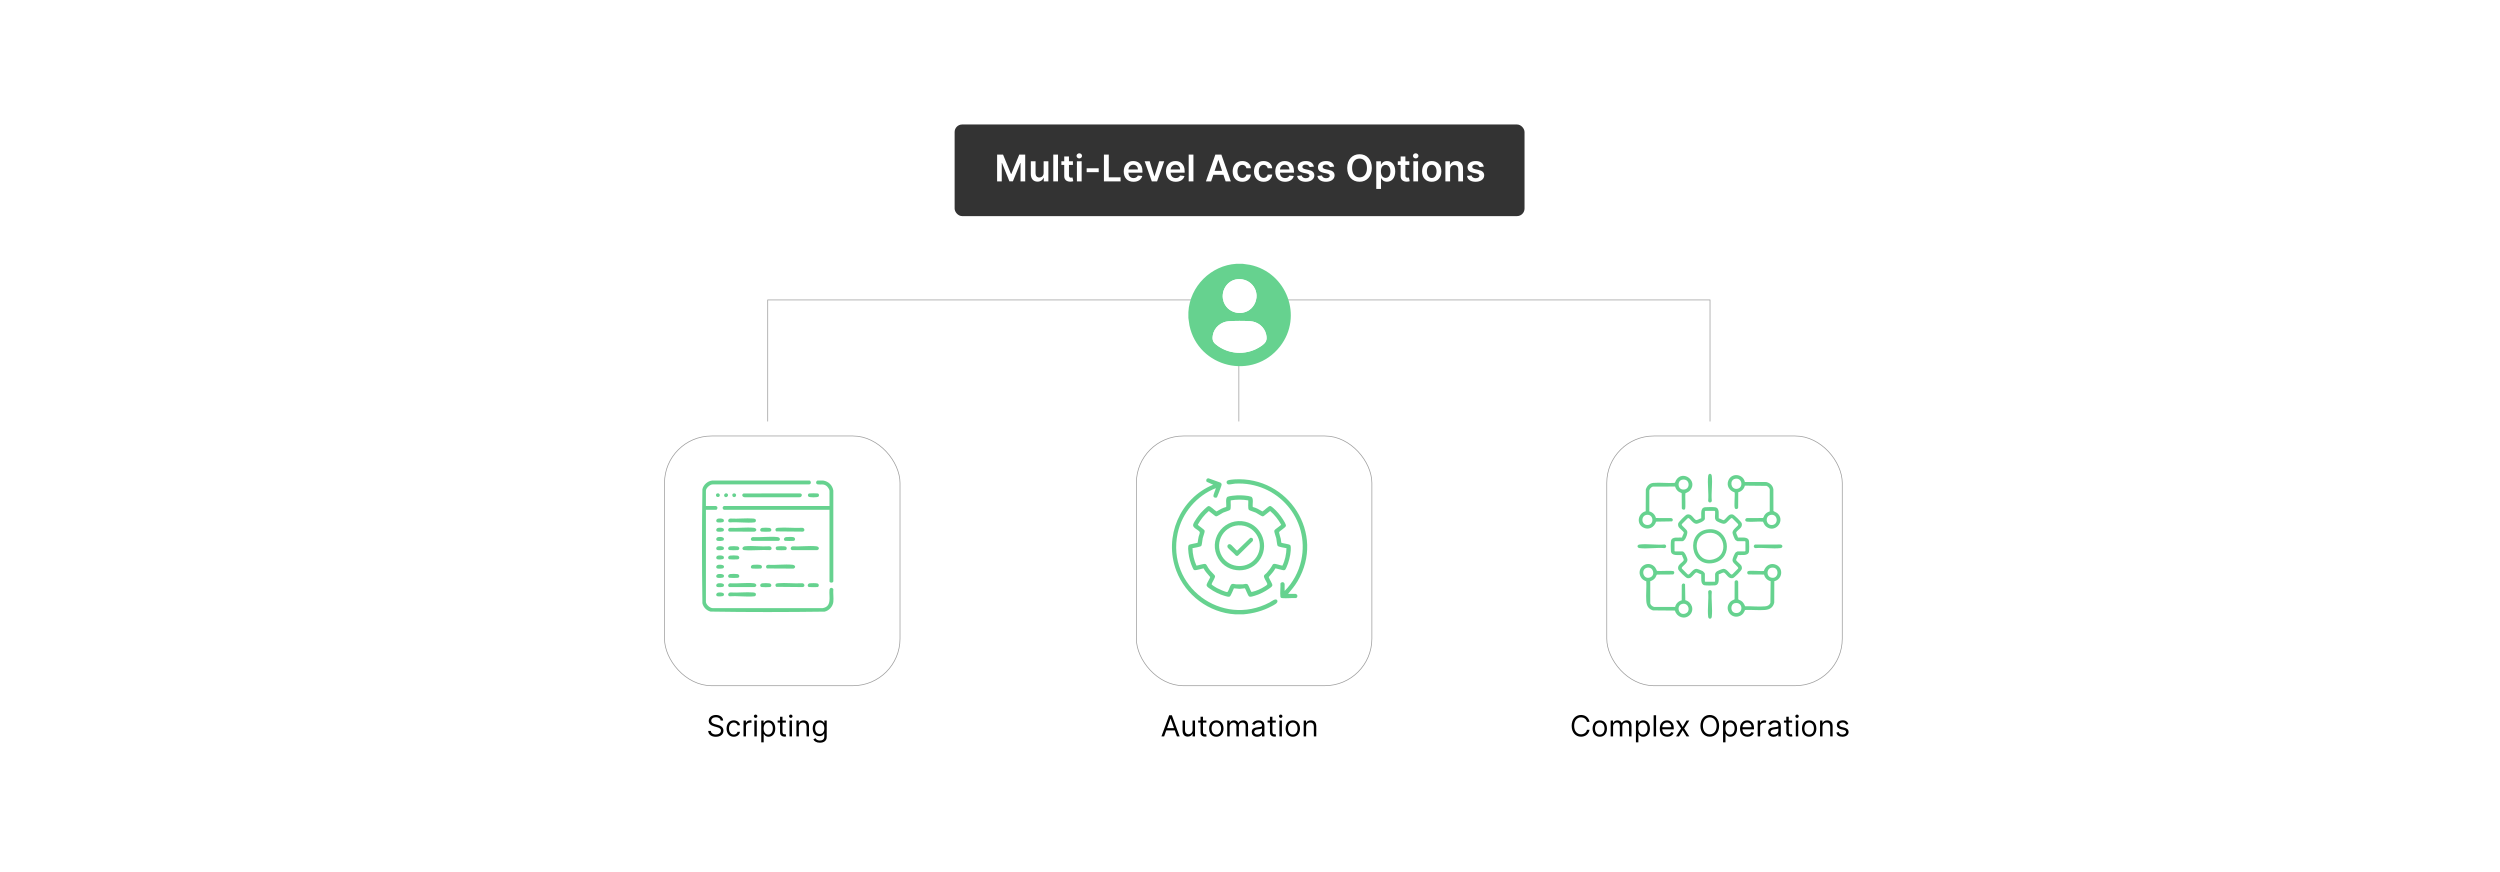 <?xml version="1.0" encoding="UTF-8"?>
<svg id="Layer_1" data-name="Layer 1" xmlns="http://www.w3.org/2000/svg" xmlns:xlink="http://www.w3.org/1999/xlink" viewBox="0 0 860 300">
  <defs>
    <filter id="drop-shadow-1" x="360.68" y="119.758" width="141.6" height="146.4" filterUnits="userSpaceOnUse">
      <feOffset dx="5" dy="5"/>
      <feGaussianBlur result="blur" stdDeviation="10"/>
      <feFlood flood-color="#000" flood-opacity=".05"/>
      <feComposite in2="blur" operator="in"/>
      <feComposite in="SourceGraphic"/>
    </filter>
    <filter id="drop-shadow-2" x="522.44" y="119.758" width="141.6" height="146.4" filterUnits="userSpaceOnUse">
      <feOffset dx="5" dy="5"/>
      <feGaussianBlur result="blur-2" stdDeviation="10"/>
      <feFlood flood-color="#000" flood-opacity=".05"/>
      <feComposite in2="blur-2" operator="in"/>
      <feComposite in="SourceGraphic"/>
    </filter>
    <filter id="drop-shadow-3" x="198.44" y="119.758" width="141.6" height="146.4" filterUnits="userSpaceOnUse">
      <feOffset dx="5" dy="5"/>
      <feGaussianBlur result="blur-3" stdDeviation="10"/>
      <feFlood flood-color="#000" flood-opacity=".05"/>
      <feComposite in2="blur-3" operator="in"/>
      <feComposite in="SourceGraphic"/>
    </filter>
  </defs>
  <rect y="0" width="860" height="300" fill="#fff"/>
  <g>
    <rect x="385.908" y="144.983" width="81.017" height="85.896" rx="16.177" ry="16.177" fill="#fff" filter="url(#drop-shadow-1)" stroke="#9b9b9b" stroke-miterlimit="10" stroke-width=".25"/>
    <rect x="547.727" y="144.983" width="81.017" height="85.896" rx="16.177" ry="16.177" fill="#fff" filter="url(#drop-shadow-2)" stroke="#9b9b9b" stroke-miterlimit="10" stroke-width=".25"/>
    <rect x="223.59" y="144.983" width="81.017" height="85.896" rx="16.177" ry="16.177" fill="#fff" filter="url(#drop-shadow-3)" stroke="#9b9b9b" stroke-miterlimit="10" stroke-width=".25"/>
    <g>
      <path d="M278.551,165.315c.566.37.531,1.235-.217,1.328l-33.163-.003c-.93-.027-2.338,1.256-2.338,2.162v5.253h3.483c.04,0,.367.243.403.303.225.373-.045,1.022-.403,1.022h-3.483v31.651c0,.907,1.408,2.189,2.338,2.162h37.832c3.258-.558,2.122-3.901,2.334-6.228.079-.87.874-1.005,1.327-.305-.115,1.401.154,3.043,0,4.414-.175,1.551-1.47,2.99-2.979,3.33-13.062.177-26.208.21-39.267-.017-1.379-.374-2.45-1.463-2.795-2.853-.188-13.054-.188-26.185,0-39.239.34-1.511,1.777-2.807,3.327-2.982h33.601Z" fill="#66d28f"/>
      <path d="M283.225,165.315c1.82.303,3.137,1.62,3.439,3.443v31.253c-.202.637-1.323.476-1.323-.044v-24.588h-36.291c-.18,0-.479-.479-.478-.662.001-.189.318-.662.478-.662h36.291v-5.253c0-.456-.646-1.352-1.014-1.633-1.086-.829-1.869-.357-2.994-.535-.747-.118-.782-.996-.137-1.319h2.028Z" fill="#66d28f"/>
      <path d="M255.773,169.748l19.473-.021c1.005.117.615,1.449-.351,1.33h-18.616c-.858.053-1.358-.892-.507-1.309Z" fill="#66d28f"/>
      <path d="M255.647,189.126c-.585-.473-.044-1.141.636-1.21,2.607-.263,5.638.198,8.291 0.0.921-.052,1.228,1.215.266,1.326-2.826-.184-5.946.239-8.736.002-.164-.014-.32-.008-.456-.118Z" fill="#66d28f"/>
      <path d="M258.95,184.759c2.697.159,5.793-.286,8.444-.02,1.16.117,1.108,1.231.358,1.327h-8.916c-.73-.094-.725-1.157.114-1.308Z" fill="#66d28f"/>
      <path d="M264.243,194.296c2.666.153,5.733-.286,8.354-.022.97.098,1.336.944.358,1.327l-9.13-.051c-.543-.437-.307-1.23.418-1.255Z" fill="#66d28f"/>
      <path d="M266.932,181.759c.124-.115.541-.188.724-.203,2.622-.22,5.549.171,8.204.005.93-.087,1.224,1.214.268,1.325l-9.091-.084c-.335-.228-.39-.776-.104-1.042Z" fill="#66d28f"/>
      <path d="M266.932,200.829c.124-.115.541-.188.724-.203,2.622-.22,5.549.171,8.204.005.93-.087,1.224,1.214.268,1.325l-9.091-.084c-.335-.228-.39-.776-.104-1.042Z" fill="#66d28f"/>
      <path d="M272.708,187.938c2.582.152,5.553-.277,8.091-.02.963.097,1.255.958.359,1.328l-8.642-.01c-.786-.123-.599-1.279.192-1.298Z" fill="#66d28f"/>
      <path d="M251.189,181.581c2.582.152,5.553-.277,8.091-.02,1.026.104,1.251,1.075.268,1.325l-8.551-.008c-.786-.123-.599-1.279.192-1.298Z" fill="#66d28f"/>
      <path d="M251.189,200.651c2.582.152,5.553-.277,8.091-.02,1.026.104,1.251,1.075.268,1.325l-8.551-.008c-.786-.123-.599-1.279.192-1.298Z" fill="#66d28f"/>
      <path d="M259.829,204.011c.408.347.229,1.057-.37,1.121-2.615.282-5.715-.213-8.382.002-.96-.112-.658-1.376.266-1.326,2.513.161,5.284-.213,7.765-.003.201.017.572.08.721.207Z" fill="#66d28f"/>
      <path d="M259.829,178.584c.408.347.229,1.057-.37,1.121-2.615.282-5.715-.213-8.382.002-.96-.112-.658-1.376.266-1.326,2.513.161,5.284-.213,7.765-.003.201.017.572.08.721.207Z" fill="#66d28f"/>
      <path d="M278.35,169.748c.322-.074,2.639-.074,2.961,0,.494.113.567.851.185,1.118-.414.29-3.003.3-3.382-.036-.323-.287-.235-.974.236-1.082Z" fill="#66d28f"/>
      <path d="M262.213,181.581c.478-.08,2.03-.079,2.497.018.833.174.812,1.171.122,1.279-.406.064-2.52.071-2.886-.013-.639-.147-.597-1.14.267-1.284Z" fill="#66d28f"/>
      <path d="M270.417,184.761c.469-.072,2.059-.089,2.496.015.775.184.756,1.165.124,1.284-.282.053-2.752.049-2.978-.016-.584-.17-.535-1.144.357-1.282Z" fill="#66d28f"/>
      <path d="M251.189,187.938c.478-.08,2.03-.079,2.497.018.833.174.812,1.171.122,1.279-.406.064-2.52.071-2.886-.013-.639-.147-.597-1.14.267-1.284Z" fill="#66d28f"/>
      <path d="M262.213,200.651c.478-.08,2.03-.079,2.497.018.833.174.812,1.171.122,1.279-.406.064-2.52.071-2.886-.013-.639-.147-.597-1.14.267-1.284Z" fill="#66d28f"/>
      <path d="M251.189,191.116c.478-.08,2.03-.079,2.497.018.833.174.812,1.171.122,1.279-.406.064-2.52.071-2.886-.013-.639-.147-.597-1.14.267-1.284Z" fill="#66d28f"/>
      <path d="M251.189,197.472c.478-.08,2.03-.079,2.497.018.833.174.812,1.171.122,1.279-.406.064-2.52.071-2.886-.013-.639-.147-.597-1.14.267-1.284Z" fill="#66d28f"/>
      <path d="M267.021,188.116c.319-.298,2.92-.28,3.322-.06.442.242.379,1.088-.128,1.183-.348.065-2.559.065-2.906,0-.472-.089-.626-.808-.288-1.123Z" fill="#66d28f"/>
      <path d="M278.528,200.65c.447-.081,2.32-.074,2.71.07.61.225.527,1.132 0,1.231-.281.053-2.755.049-2.978-.016-.615-.18-.512-1.145.267-1.285Z" fill="#66d28f"/>
      <path d="M259.04,194.296c.497-.077,2.098-.085,2.55.05.725.216.639,1.143.071,1.249-.286.053-2.749.05-2.978-.016-.584-.17-.535-1.144.357-1.282Z" fill="#66d28f"/>
      <path d="M247.044,191.115c.676-.121,2.417-.1,1.898,1.018-.178.383-1.909.382-2.226.24-.552-.248-.368-1.133.328-1.258Z" fill="#66d28f"/>
      <path d="M247.044,187.937c.676-.121,2.417-.1,1.898,1.018-.178.383-1.909.382-2.226.24-.552-.248-.368-1.133.328-1.258Z" fill="#66d28f"/>
      <path d="M247.044,184.759c.676-.121,2.417-.1,1.898,1.018-.178.383-1.909.382-2.226.24-.552-.248-.368-1.133.328-1.258Z" fill="#66d28f"/>
      <path d="M247.044,181.581c.676-.121,2.417-.1,1.898,1.018-.178.383-1.909.382-2.226.24-.552-.248-.368-1.133.328-1.258Z" fill="#66d28f"/>
      <path d="M247.044,178.402c.676-.121,2.417-.1,1.898,1.018-.178.383-1.909.382-2.226.24-.552-.248-.368-1.133.328-1.258Z" fill="#66d28f"/>
      <path d="M247.134,194.296c.608-.094,2.485-.047,1.775,1.071-.194.306-1.897.317-2.194.184-.593-.266-.364-1.134.419-1.255Z" fill="#66d28f"/>
      <path d="M247.134,200.653c.608-.094,2.485-.047,1.775,1.071-.194.306-1.897.317-2.194.184-.593-.266-.364-1.134.419-1.255Z" fill="#66d28f"/>
      <path d="M247.134,197.475c.608-.094,2.485-.047,1.775,1.071-.194.306-1.897.317-2.194.184-.593-.266-.364-1.134.419-1.255Z" fill="#66d28f"/>
      <path d="M247.134,203.831c.608-.094,2.485-.047,1.775,1.071-.194.306-1.897.317-2.194.184-.593-.266-.364-1.134.419-1.255Z" fill="#66d28f"/>
      <path d="M252.333,169.748c1.008-.231,1.199,1.042.361,1.247-.796.195-1.109-1.076-.361-1.247Z" fill="#66d28f"/>
      <path d="M250.216,169.844c.687.554-.292,1.593-.923,1.01-.595-.551.256-1.547.923-1.01Z" fill="#66d28f"/>
      <path d="M246.689,169.747c1.019-.305,1.244,1.09.416,1.214-.947.141-1.037-1.027-.416-1.214Z" fill="#66d28f"/>
    </g>
    <g>
      <path d="M427.749,211.328c3.379-.277,6.75-1.184,9.748-2.817.661-.36,2.273-1.052,1.901-1.933-.434-1.027-2.059.352-2.632.654-16.519,8.697-35.533-5.549-31.65-23.791,1.483-6.966,6.513-12.913,13.129-15.518.1.123-.934,2.202-.82,2.785.102.521.85.68,1.236.326.475-1.211,1.039-2.46,1.413-3.704.171-.566.362-.906-.243-1.313l-4.1-1.482c-.66-.032-.995.66-.636,1.193l2.236,1.006c-11.439,4.717-17.076,17.906-12.703,29.564,3.159,8.42,11.271,14.503,20.288,15.03h2.833Z" fill="#66d28f"/>
      <path d="M422.336,170.871c.593-.262,2.64-.456,3.353-.485,1.11-.046,3.656.084,4.663.463,1.052.396.42,2.65.605,3.553,1.204.28,2.268.93,3.325,1.533.613-.294,2.058-1.891,2.653-1.879.268.005.827.483,1.05.674,1.215,1.036,2.474,2.541,3.326,3.893.309.49,1.155,1.785,1.041,2.302-.137.62-2.312,1.75-2.36,2.216-.018.174.52,1.828.6,2.232.084.421.094.867.172,1.29.161.237,2.689.443,3.069.86.274.3.206,1.477.179,1.921-.103,1.718-.717,4.121-1.445,5.682-.175.374-.359.969-.8,1.032-.543.076-2.914-.718-3.041-.628-.573,1.129-1.488,2.011-2.283,2.975.161.695,1.344,2.264,1.249,2.888-.062.407-.768.852-1.105,1.095-1.426,1.025-3.334,1.982-5.022,2.471-.486.141-1.482.504-1.896.202-.429-.313-1.273-2.769-1.429-2.792l-1.821.193-1.952-.18c-.271.53-1.01,2.573-1.435,2.816-.403.231-1.244-.072-1.7-.198-1.719-.475-3.785-1.487-5.218-2.55-.461-.342-1.154-.694-1.031-1.357.092-.496,1.271-2.364,1.227-2.588-.78-.976-1.717-1.839-2.282-2.976-.133-.094-2.542.774-3.183.579-.302-.092-.493-.632-.629-.919-.674-1.421-1.19-3.369-1.372-4.933-.07-.599-.296-2.409.123-2.778.417-.368,2.883-.606,3.024-.814.087-.708.202-1.413.359-2.108.107-.475.556-1.29.281-1.65-.584-.763-2.535-1.377-2.173-2.528.308-.977,1.905-3.146,2.623-3.956.398-.45,2.141-2.223,2.606-2.336.662-.161,2.141,1.539,2.788,1.851,1.057-.603,2.121-1.253,3.325-1.533.17-.857-.4-3.118.536-3.531ZM423.115,175.422c-.235.222-1.859.692-2.343.922-.49.232-1.973,1.258-2.299,1.273-.159.007-.309-.022-.444-.11l-2.192-1.718c-1.545,1.311-2.797,2.933-3.788,4.7.001.242,2.264,1.624,2.358,2.103.09.458-.531,1.915-.667,2.527-.126.564-.265,2.334-.475,2.631-.296.417-2.47.675-3.054.829.05,2.063.515,4.113,1.361,5.989.136.094,2.493-.739,3.109-.549.349.107.715.998.95,1.33.223.316.457.644.7.945.287.354,1.601,1.586,1.641,1.838.11.706-1.064,2.15-1.176,2.899.055.213,1.557,1.109,1.847,1.267.56.304,2.984,1.415,3.489,1.358.133-.015.148-.058.218-.15.436-.573.665-1.775,1.119-2.353.448-.572,1.179-.168,1.766-.145.726.028,1.566.028,2.292,0,.562-.021,1.278-.4,1.728.092.338.37,1.033,2.461,1.3,2.545,1.564-.332,3.249-1.077,4.591-1.963.293-.193.884-.488.792-.861-.17-.688-1.315-2.049-1.129-2.764.09-.346.64-.653.895-.935.814-.9,1.554-1.868,2.131-2.941.089-.063.208-.168.311-.19.689-.153,2.233.51,2.997.596.924-1.833,1.338-3.948,1.407-6.006-.587-.149-2.753-.404-3.054-.829-.215-.303-.337-2.002-.458-2.558-.135-.622-.805-2.22-.667-2.676.136-.451,2.34-1.786,2.34-2.028-.991-1.768-2.243-3.389-3.788-4.7l-2.192,1.718c-.135.087-.285.117-.444.11-.328-.015-1.806-1.041-2.299-1.273-.48-.226-2.101-.693-2.343-.922-.483-.457-.145-2.6-.249-3.294-2.033-.331-3.997-.331-6.029,0-.104.694.234,2.837-.249,3.294Z" fill="#66d28f"/>
      <path d="M441.913,203.287v-2.422c0-.022-.179-.348-.211-.383-.354-.384-1.005-.23-1.232.219.085,1.404-.18,3.09-.021,4.46.055.473.241.557.683.597,1.498.135,3.216-.093,4.737-.023.478-.215.606-.875.219-1.232-.035-.033-.361-.211-.383-.211h-2.604c1.184-1.387,2.338-2.781,3.272-4.358,9.648-16.302-3.047-36.169-21.775-35.026-.473.029-1.749.163-2.15.318-.807.311-.585,1.372.232,1.424.559.036,1.561-.243,2.192-.28,14.482-.845,25.859,12.148,22.753,26.409-.854,3.923-2.879,7.682-5.712,10.508Z" fill="#66d28f"/>
      <path d="M433.671,192.075c-3.236,5.512-11.425,5.482-14.618-.058-3.478-6.032,1.268-13.356,8.167-12.736,6.163.554,9.58,7.466,6.452,12.794ZM420.366,191.344c2.633,4.397,9.093,4.533,11.882.222,2.86-4.421.015-10.346-5.211-10.822-5.699-.518-9.62,5.675-6.671,10.6Z" fill="#66d28f"/>
      <path d="M430.084,185.03c.8-.181,1.155.412.837,1.112l-5.101,5.042c-.274.093-.565.056-.782-.142-.373-.57-2.633-2.358-2.768-2.805-.19-.631.256-1.188.918-1.01.523.141,2.132,2.209,2.385,2.164l4.51-4.361Z" fill="#66d28f"/>
    </g>
    <g>
      <path d="M588.44,163.02c.276.197.374.329.415.67.321,2.629-.248,5.888.004,8.585-.082.755-1.149.794-1.251,0,.252-2.697-.318-5.957.004-8.585.042-.341.14-.473.415-.67h.413Z" fill="#66d28f"/>
      <path d="M563.325,188.135v-.413c.197-.276.329-.374.67-.415,2.629-.321,5.888.248,8.585-.004.755.082.794,1.149,0,1.251-2.697-.252-5.957.318-8.585-.004-.341-.042-.473-.14-.67-.415Z" fill="#66d28f"/>
      <path d="M591.245,178.302c.459.024,1.422.715,1.771.62.289-.079,1.355-1.451,1.797-1.725.372-.231.782-.293,1.218-.218.55.094,3.015,2.537,3.135,3.064.131.576.01,1.029-.337,1.48-.348.452-1.264,1.08-1.507,1.491-.278.47.499,1.343.537,1.903,1.232.125,3.596-.495,3.812,1.304.075.623.09,3.028-.026,3.596-.312,1.532-2.685,1.019-3.786,1.123-.024.459-.715,1.422-.62,1.771.079.289,1.451,1.355,1.725,1.797.231.372.293.782.218,1.218-.094.551-2.537,3.016-3.064,3.135-.576.131-1.029.01-1.48-.337-.452-.348-1.08-1.264-1.491-1.507-.47-.278-1.343.499-1.903.537-.125,1.232.495,3.596-1.304,3.812-.623.075-3.028.09-3.596-.026-1.532-.312-1.019-2.685-1.123-3.786-.459-.024-1.422-.715-1.771-.62-.289.079-1.355,1.451-1.797,1.725-.372.231-.782.293-1.218.218-.551-.094-3.016-2.537-3.135-3.064-.131-.576-.01-1.029.337-1.48.348-.452,1.264-1.08,1.507-1.491.278-.47-.499-1.343-.537-1.903-1.206-.108-3.601.452-3.812-1.304-.075-.623-.09-3.028.026-3.596.322-1.58,2.666-.997,3.786-1.123.024-.459.715-1.422.62-1.771-.079-.289-1.451-1.355-1.725-1.797-.24-.387-.304-.857-.202-1.305.106-.468,2.512-2.887,2.971-3.023.44-.131.923-.075,1.317.139.602.326,1.214,1.375,1.731,1.681.47.278,1.343-.499,1.903-.537.122-1.218-.478-3.598,1.304-3.812.673-.081,2.86-.091,3.51.009,1.677.259,1.089,2.642,1.21,3.803ZM589.99,178.472c-.131-.734.096-1.807,0-2.584l-.155-.155h-3.204l-.155.155v2.584c0,.765-2.31,1.726-2.945,1.714-1.214-.023-2.234-2.031-2.786-1.977-.1.01-.146.061-.218.103-.116.069-1.843,1.795-1.912,1.912-.042.072-.094.118-.103.218-.042.435,1.635,1.573,1.871,2.263.254.745-.301,2.051-.69,2.732-.148.259-.624.736-.917.736h-2.584l-.155.155v3.204l.155.155h2.584c.751,0,1.725,2.315,1.714,2.945-.023,1.214-2.031,2.233-1.977,2.786.01.1.061.146.103.218.069.116,1.796,1.843,1.912,1.912.072.043.118.094.218.103.552.054,1.572-1.954,2.786-1.977.37-.007,1.869.58,2.212.793.204.127.733.698.733.921v2.584l.155.155h3.204l.155-.155v-2.584c0-.062.256-.522.325-.605.301-.362,2.151-1.117,2.62-1.108,1.214.023,2.234,2.031,2.786,1.977.1-.01.146-.061.218-.103.116-.069,1.843-1.795,1.912-1.912.042-.072.094-.118.103-.218.042-.435-1.635-1.573-1.871-2.263-.06-.177-.103-.331-.107-.522-.009-.469.747-2.319,1.108-2.62.083-.069.543-.325.605-.325h2.584l.155-.155v-3.204l-.155-.155h-2.584c-.1,0-.644-.35-.739-.45-.269-.285-.982-2.099-.975-2.495.023-1.214,2.031-2.234,1.977-2.786-.01-.1-.061-.146-.103-.218-.069-.116-1.795-1.843-1.912-1.912-.072-.042-.118-.094-.218-.103-.435-.042-1.573,1.635-2.263,1.871-.177.06-.331.103-.522.107-.469.009-2.319-.747-2.62-1.108-.083-.099-.306-.498-.325-.605Z" fill="#66d28f"/>
      <path d="M575.806,196.531c.293.297.145,1.036-.359,1.09l-5.442.036c-.144.05-.368.74-.497.949-.409.666-1.08,1.113-1.828,1.325l.01,7.662c.202.618.755,1.079,1.381,1.203l7.16-.005c.287-1.145,1.13-1.988,2.274-2.274l.02-5.199c.104-.639.731-.795,1.137-.323l.092,5.468c2.3.605,3.268,3.49,1.444,5.176-1.764,1.632-4.434.62-5.017-1.601l-7.566-.064c-1.614-.519-2.185-1.666-2.297-3.284-.151-2.17.117-4.517.009-6.706-.874-.347-1.517-.715-1.954-1.581-1.522-3.022,2.132-5.8,4.637-3.604.563.494.656.999.995,1.589.792.142,5.471-.192,5.801.142ZM566.604,195.29c-2.35.488-1.321,4.375,1.133,3.303,1.809-.79.956-3.736-1.133-3.303ZM579.013,207.69c-2.607.208-1.757,4.388.848,3.337,1.79-.722,1.073-3.491-.848-3.337Z" fill="#66d28f"/>
      <path d="M610.363,199.929l-.021,7.369c-.424,1.704-1.559,2.41-3.248,2.54-2.193.169-4.589-.119-6.804-.004-.347.874-.715,1.517-1.581,1.954-3.022,1.522-5.801-2.132-3.604-4.637.494-.563.999-.656,1.589-.995l.016-6.082c.223-.647,1.117-.624,1.232.108l.02,5.974c.05.144.74.368.949.497.749.461,1.055,1.12,1.412,1.895,2.198-.051,4.694.246,6.862.036.867-.084,1.458-.339,1.827-1.17l.084-7.484c-1.144-.286-1.987-1.129-2.274-2.274l-5.286-.036c-.549-.091-.69-.849-.235-1.121.641-.384,4.489.086,5.468-.092.575-1.837,2.327-2.933,4.2-2.122,2.663,1.153,2.183,5.045-.606,5.643ZM609.393,195.292c-1.699.275-1.92,2.97-.057,3.418,2.675.643,2.949-3.887.057-3.418ZM596.783,207.486c-1.606.331-1.661,3.203.286,3.387,2.783.263,2.571-3.976-.286-3.387Z" fill="#66d28f"/>
      <path d="M600.234,165.799l7.369.021c1.274.303,2.248,1.198,2.438,2.522l.016,7.425c.49.372,1.128.502,1.589.995,2.546,2.72-1.254,6.869-4.191,4.294-.563-.494-.656-.999-.995-1.589-1.73-.176-3.774.186-5.465-.012-.849-.1-.823-.957-.099-1.239l5.565-.017c.144-.05.368-.74.497-.949.409-.666,1.08-1.113,1.828-1.325l.007-7.576c-.123-.563-.57-.968-1.073-1.2l-7.484-.084c-.286,1.144-1.129,1.987-2.274,2.274l-.036,5.286c-.091.549-.849.69-1.121.235-.384-.641.086-4.489-.092-5.468-1.837-.575-2.933-2.327-2.122-4.2,1.153-2.663,5.045-2.183,5.643.606ZM596.886,164.698c-1.982.41-1.595,3.642.568,3.469,2.425-.194,1.931-3.985-.568-3.469ZM609.296,177.099c-2.319.229-1.907,3.861.48,3.485,2.108-.332,1.772-3.708-.48-3.485Z" fill="#66d28f"/>
      <path d="M579.63,175.192c-.297.293-1.036.145-1.09-.359l-.036-5.132c-.05-.144-.74-.368-.949-.497-.666-.409-1.113-1.08-1.325-1.828l-7.662.01c-.618.202-1.079.755-1.203,1.381l.005,7.16c1.145.287,1.988,1.13,2.274,2.274l5.199.02c.639.104.795.731.323,1.137l-5.468.092c-.598,1.982-2.656,3.052-4.546,1.95-2.355-1.373-1.611-4.915.97-5.523l.039-7.487c.383-1.226,1.256-2.157,2.586-2.271,2.31-.199,4.898.156,7.238.004.348-.065.374-.614.547-.9,2.271-3.761,7.731.175,4.828,3.485-.494.563-.999.656-1.589.995-.14.764.19,5.163-.142,5.491ZM578.697,165.009c-1.752.325-1.698,3.199.183,3.386,2.781.277,2.617-3.905-.183-3.386ZM566.506,177.101c-2.198.238-1.965,3.773.478,3.481,2.115-.252,1.864-3.734-.478-3.481Z" fill="#66d28f"/>
      <path d="M603.706,187.33l8.765-.024c.876.077.921,1.136,0,1.244-2.648.309-5.875-.239-8.585.003-.682-.081-.791-.928-.179-1.224Z" fill="#66d28f"/>
      <path d="M587.997,203.039c.43-.128.827.102.862.542-.243,2.711.306,5.938-.003,8.585-.105.901-1.139.901-1.244,0-.308-2.65.238-5.873-.003-8.585-.009-.215.19-.483.39-.542Z" fill="#66d28f"/>
      <path d="M587.695,182.068c7.237-.682,8.894,10.023,1.865,11.581-8.158,1.807-10.014-10.813-1.865-11.581ZM587.693,183.306c-6.453.748-4.646,10.805,1.757,9.095,5.485-1.465,3.879-9.749-1.757-9.095Z" fill="#66d28f"/>
    </g>
    <g>
      <rect x="328.393" y="42.823" width="196.048" height="31.52" rx="2.6" ry="2.6" fill="#333"/>
      <g>
        <path d="M345.048,53.18l2.736,6.68h.108l2.737-6.68h2.043v9.219h-1.603v-6.333h-.085l-2.548,6.306h-1.197l-2.548-6.319h-.085v6.347h-1.603v-9.219h2.044Z" fill="#fff"/>
        <path d="M359.013,55.485h1.629v6.914h-1.58v-1.228h-.072c-.315.773-1.044,1.318-2.08,1.318-1.359,0-2.305-.94-2.305-2.602v-4.402h1.629v4.15c0,.878.522,1.432,1.305,1.432.72,0,1.472-.522,1.472-1.576v-4.006Z" fill="#fff"/>
        <path d="M363.956,62.399h-1.629v-9.219h1.629v9.219Z" fill="#fff"/>
        <path d="M369.087,56.746h-1.364v3.573c0,.657.329.802.738.802.203,0,.387-.041.477-.064l.275,1.274c-.176.059-.495.148-.959.162-1.224.036-2.169-.604-2.161-1.904v-3.844h-.981v-1.261h.981v-1.656h1.629v1.656h1.364v1.261Z" fill="#fff"/>
        <path d="M370.332,53.622c0-.491.423-.887.945-.887.518,0,.94.396.94.887,0,.486-.423.882-.94.882-.522,0-.945-.396-.945-.882ZM370.457,55.485h1.629v6.914h-1.629v-6.914Z" fill="#fff"/>
        <path d="M377.957,59.23h-4.15v-1.342h4.15v1.342Z" fill="#fff"/>
        <path d="M379.751,53.18h1.67v7.818h4.061v1.4h-5.731v-9.219Z" fill="#fff"/>
        <path d="M386.566,58.982c0-2.133,1.292-3.587,3.272-3.587,1.702,0,3.16,1.066,3.16,3.493v.499h-4.816c.013,1.185.711,1.877,1.765,1.877.702,0,1.242-.306,1.463-.891l1.522.171c-.288,1.202-1.395,1.989-3.007,1.989-2.084,0-3.358-1.382-3.358-3.552ZM391.437,58.29c-.009-.941-.639-1.625-1.576-1.625-.972,0-1.625.742-1.674,1.625h3.25Z" fill="#fff"/>
        <path d="M398.027,62.399h-1.8l-2.462-6.914h1.737l1.589,5.136h.072l1.594-5.136h1.733l-2.462,6.914Z" fill="#fff"/>
        <path d="M401.088,58.982c0-2.133,1.292-3.587,3.272-3.587,1.702,0,3.16,1.066,3.16,3.493v.499h-4.816c.013,1.185.711,1.877,1.765,1.877.702,0,1.242-.306,1.463-.891l1.522.171c-.288,1.202-1.395,1.989-3.007,1.989-2.084,0-3.358-1.382-3.358-3.552ZM405.959,58.29c-.009-.941-.639-1.625-1.576-1.625-.972,0-1.625.742-1.674,1.625h3.25Z" fill="#fff"/>
        <path d="M410.537,62.399h-1.629v-9.219h1.629v9.219Z" fill="#fff"/>
        <path d="M414.84,62.399l3.246-9.219h2.062l3.25,9.219h-1.783l-.765-2.273h-3.466l-.761,2.273h-1.783ZM420.399,58.785l-1.247-3.714h-.072l-1.247,3.714h2.565Z" fill="#fff"/>
        <path d="M424.039,58.969c0-2.111,1.278-3.574,3.304-3.574,1.688,0,2.858.985,2.971,2.484h-1.557c-.127-.666-.608-1.17-1.391-1.17-1.004,0-1.674.837-1.674,2.232,0,1.413.657,2.265,1.674,2.265.716,0,1.252-.428,1.391-1.171h1.557c-.117,1.468-1.224,2.498-2.962,2.498-2.066,0-3.313-1.472-3.313-3.564Z" fill="#fff"/>
        <path d="M431.367,58.969c0-2.111,1.278-3.574,3.304-3.574,1.688,0,2.858.985,2.971,2.484h-1.558c-.126-.666-.607-1.17-1.391-1.17-1.004,0-1.674.837-1.674,2.232,0,1.413.656,2.265,1.674,2.265.716,0,1.252-.428,1.391-1.171h1.558c-.117,1.468-1.224,2.498-2.962,2.498-2.065,0-3.312-1.472-3.312-3.564Z" fill="#fff"/>
        <path d="M438.695,58.982c0-2.133,1.292-3.587,3.272-3.587,1.702,0,3.16,1.066,3.16,3.493v.499h-4.816c.014,1.185.711,1.877,1.765,1.877.702,0,1.242-.306,1.463-.891l1.522.171c-.288,1.202-1.395,1.989-3.007,1.989-2.084,0-3.358-1.382-3.358-3.552ZM443.566,58.29c-.01-.941-.64-1.625-1.576-1.625-.972,0-1.625.742-1.674,1.625h3.25Z" fill="#fff"/>
        <path d="M450.494,57.474c-.126-.454-.521-.864-1.273-.864-.68,0-1.197.324-1.193.793-.004.4.275.644.978.801l1.179.252c1.306.284,1.94.887,1.944,1.873-.004,1.31-1.224,2.205-2.952,2.205-1.697,0-2.764-.751-2.967-2.021l1.589-.153c.14.621.626.945,1.373.945.774,0,1.287-.355,1.287-.828,0-.392-.297-.648-.932-.788l-1.179-.247c-1.328-.275-1.949-.941-1.945-1.949-.004-1.278,1.13-2.098,2.796-2.098,1.62,0,2.557.747,2.781,1.917l-1.485.162Z" fill="#fff"/>
        <path d="M457.462,57.474c-.126-.454-.521-.864-1.273-.864-.68,0-1.197.324-1.193.793-.004.4.275.644.978.801l1.179.252c1.306.284,1.94.887,1.944,1.873-.004,1.31-1.224,2.205-2.952,2.205-1.697,0-2.764-.751-2.967-2.021l1.589-.153c.14.621.626.945,1.373.945.774,0,1.287-.355,1.287-.828,0-.392-.297-.648-.932-.788l-1.179-.247c-1.328-.275-1.949-.941-1.945-1.949-.004-1.278,1.13-2.098,2.796-2.098,1.62,0,2.557.747,2.781,1.917l-1.485.162Z" fill="#fff"/>
        <path d="M467.676,62.525c-2.422,0-4.236-1.76-4.236-4.735,0-2.979,1.815-4.735,4.236-4.735,2.417,0,4.235,1.756,4.235,4.735s-1.818,4.735-4.235,4.735ZM467.676,54.553c-1.499,0-2.558,1.139-2.558,3.236s1.059,3.236,2.558,3.236c1.503,0,2.557-1.139,2.557-3.236s-1.054-3.236-2.557-3.236Z" fill="#fff"/>
        <path d="M473.437,55.485h1.603v1.144h.094c.248-.5.757-1.233,1.977-1.233,1.598,0,2.853,1.251,2.853,3.556,0,2.278-1.22,3.569-2.85,3.569-1.188,0-1.724-.706-1.98-1.21h-.067v3.682h-1.629v-9.507ZM476.659,61.183c1.076,0,1.643-.944,1.643-2.241,0-1.287-.558-2.21-1.643-2.21-1.049,0-1.625.868-1.625,2.21s.585,2.241,1.625,2.241Z" fill="#fff"/>
        <path d="M484.816,56.746h-1.363v3.573c0,.657.328.802.738.802.202,0,.387-.041.477-.064l.275,1.274c-.176.059-.495.148-.959.162-1.225.036-2.17-.604-2.161-1.904v-3.844h-.981v-1.261h.981v-1.656h1.63v1.656h1.363v1.261Z" fill="#fff"/>
        <path d="M486.06,53.622c0-.491.423-.887.945-.887.518,0,.94.396.94.887,0,.486-.423.882-.94.882-.522,0-.945-.396-.945-.882ZM486.187,55.485h1.63v6.914h-1.63v-6.914Z" fill="#fff"/>
        <path d="M489.198,58.969c0-2.143,1.287-3.574,3.312-3.574s3.313,1.432,3.313,3.574c0,2.138-1.287,3.564-3.313,3.564s-3.312-1.427-3.312-3.564ZM494.172,58.964c0-1.265-.549-2.277-1.651-2.277-1.121,0-1.67,1.013-1.67,2.277s.549,2.265,1.67,2.265c1.103,0,1.651-1,1.651-2.265Z" fill="#fff"/>
        <path d="M498.841,62.399h-1.63v-6.914h1.558v1.175h.081c.315-.769,1.026-1.265,2.062-1.265,1.427,0,2.372.945,2.368,2.602v4.402h-1.63v-4.15c0-.923-.504-1.477-1.346-1.477-.86,0-1.463.576-1.463,1.576v4.051Z" fill="#fff"/>
        <path d="M508.929,57.474c-.126-.454-.522-.864-1.273-.864-.68,0-1.198.324-1.193.793-.005.4.274.644.977.801l1.18.252c1.306.284,1.94.887,1.944,1.873-.004,1.31-1.225,2.205-2.953,2.205-1.696,0-2.764-.751-2.966-2.021l1.589-.153c.14.621.626.945,1.373.945.774,0,1.287-.355,1.287-.828,0-.392-.297-.648-.932-.788l-1.18-.247c-1.327-.275-1.948-.941-1.944-1.949-.004-1.278,1.13-2.098,2.796-2.098,1.62,0,2.557.747,2.781,1.917l-1.485.162Z" fill="#fff"/>
      </g>
    </g>
    <g>
      <path d="M246.275,246.728c-.967,0-1.607.512-1.607,1.209,0,.782.868,1.066,1.408,1.209l.739.199c.754.198,2.048.64,2.048,2.005,0,1.181-.953,2.104-2.631,2.104-1.565,0-2.531-.81-2.617-2.005h.91c.071.824.839,1.209,1.706,1.209,1.01,0,1.778-.526,1.778-1.323,0-.725-.683-.995-1.451-1.209l-.896-.256c-1.138-.327-1.849-.91-1.849-1.891,0-1.224,1.095-2.034,2.489-2.034,1.408,0,2.421.821,2.46,1.92h-.853c-.085-.718-.754-1.138-1.636-1.138Z"/>
      <path d="M249.938,250.625c0-1.664.981-2.83,2.46-2.83,1.152,0,2.019.683,2.162,1.707h-.839c-.128-.498-.569-.953-1.309-.953-.981,0-1.635.81-1.635,2.048,0,1.266.64,2.091,1.635,2.091.654,0,1.152-.355,1.309-.953h.839c-.142.967-.939,1.707-2.147,1.707-1.536,0-2.474-1.181-2.474-2.816Z"/>
      <path d="M255.776,247.866h.81v.825h.057c.199-.541.768-.91,1.422-.91.124,0,.345.007.441.014v.854c-.057-.015-.288-.057-.512-.057-.796,0-1.379.54-1.379,1.279v3.456h-.839v-5.461Z"/>
      <path d="M259.326,246.386c0-.312.271-.568.598-.568.327,0,.597.256.597.568,0,.314-.271.569-.597.569-.327,0-.598-.256-.598-.569ZM259.497,247.866h.839v5.461h-.839v-5.461Z"/>
      <path d="M261.87,247.866h.81v.867h.1c.185-.284.512-.939,1.579-.939,1.379,0,2.332,1.096,2.332,2.816,0,1.734-.953,2.83-2.318,2.83-1.052,0-1.408-.654-1.593-.953h-.071v2.887h-.839v-7.509ZM264.259,252.687c1.052,0,1.593-.925,1.593-2.091,0-1.152-.526-2.048-1.593-2.048-1.024,0-1.565.825-1.565,2.048,0,1.237.555,2.091,1.565,2.091Z"/>
      <path d="M270.338,248.577h-1.167v3.186c0,.711.355.825.726.825.185,0,.298-.028.37-.043l.17.754c-.113.043-.312.1-.625.1-.711,0-1.479-.455-1.479-1.408v-3.413h-.825v-.711h.825v-1.309h.839v1.309h1.167v.711Z"/>
      <path d="M271.429,246.386c0-.312.271-.568.598-.568.327,0,.597.256.597.568,0,.314-.271.569-.597.569-.327,0-.598-.256-.598-.569ZM271.6,247.866h.839v5.461h-.839v-5.461Z"/>
      <path d="M274.81,253.327h-.839v-5.461h.81v.854h.071c.256-.555.768-.925,1.593-.925,1.105,0,1.849.669,1.849,2.062v3.47h-.839v-3.413c0-.856-.473-1.365-1.252-1.365-.803,0-1.394.54-1.394,1.493v3.285Z"/>
      <path d="M279.795,254.393l.668-.469c.224.302.573.824,1.565.824.882,0,1.522-.412,1.522-1.322v-1.109h-.071c-.185.299-.526.925-1.593.925-1.323,0-2.318-.968-2.318-2.674,0-1.678.953-2.773,2.333-2.773,1.066,0,1.408.654,1.593.939h.085v-.867h.81v5.617c0,1.408-1.052,2.005-2.361,2.005-1.219,0-1.891-.522-2.233-1.095ZM283.564,250.553c0-1.18-.54-2.005-1.565-2.005-1.067,0-1.593.895-1.593,2.005,0,1.138.54,1.935,1.593,1.935,1.01,0,1.565-.726,1.565-1.935Z"/>
    </g>
    <g>
      <path d="M399.535,253.327l2.674-7.281h.91l2.673,7.281h-.924l-.732-2.062h-2.944l-.732,2.062h-.924ZM403.858,250.482l-1.166-3.284h-.057l-1.167,3.284h2.389Z"/>
      <path d="M410.25,247.866h.839v5.461h-.839v-.925h-.057c-.256.555-.797.996-1.622.996-1.024,0-1.763-.669-1.763-2.062v-3.47h.839v3.413c0,.797.498,1.309,1.195,1.309.625,0,1.408-.47,1.408-1.493v-3.228Z"/>
      <path d="M414.993,248.577h-1.167v3.186c0,.711.356.825.726.825.185,0,.298-.028.37-.043l.171.754c-.114.043-.313.1-.626.1-.711,0-1.479-.455-1.479-1.408v-3.413h-.825v-.711h.825v-1.309h.839v1.309h1.167v.711Z"/>
      <path d="M415.941,250.625c0-1.706.996-2.83,2.475-2.83s2.475,1.124,2.475,2.83c0,1.692-.996,2.816-2.475,2.816s-2.475-1.124-2.475-2.816ZM420.052,250.625c0-1.095-.512-2.076-1.636-2.076s-1.635.981-1.635,2.076.512,2.062,1.635,2.062,1.636-.968,1.636-2.062Z"/>
      <path d="M422.164,247.866h.81v.854h.071c.228-.583.753-.925,1.464-.925.718,0,1.195.342,1.465.925h.057c.281-.565.853-.925,1.635-.925.974,0,1.664.594,1.664,1.877v3.655h-.839v-3.655c0-.807-.512-1.123-1.109-1.123-.768,0-1.209.519-1.209,1.223v3.556h-.853v-3.74c0-.622-.445-1.038-1.081-1.038-.654,0-1.237.565-1.237,1.365v3.413h-.839v-5.461Z"/>
      <path d="M430.601,251.777c0-1.252,1.106-1.476,2.119-1.607.996-.128,1.408-.093,1.408-.498v-.028c0-.7-.381-1.109-1.152-1.109-.8,0-1.237.427-1.422.825l-.796-.284c.427-.996,1.366-1.28,2.19-1.28.697,0,2.019.199,2.019,1.935v3.598h-.839v-.739h-.043c-.17.355-.668.867-1.621.867-1.038,0-1.863-.611-1.863-1.678ZM434.128,251.35v-.769c-.143.171-1.095.271-1.45.314-.654.085-1.237.284-1.237.924,0,.583.483.882,1.151.882.996,0,1.536-.668,1.536-1.351Z"/>
      <path d="M438.871,248.577h-1.166v3.186c0,.711.355.825.726.825.185,0,.298-.028.369-.043l.171.754c-.114.043-.312.1-.626.1-.711,0-1.478-.455-1.478-1.408v-3.413h-.825v-.711h.825v-1.309h.839v1.309h1.166v.711Z"/>
      <path d="M439.962,246.386c0-.312.271-.568.598-.568s.598.256.598.568c0,.314-.271.569-.598.569s-.598-.256-.598-.569ZM440.133,247.866h.839v5.461h-.839v-5.461Z"/>
      <path d="M442.249,250.625c0-1.706.995-2.83,2.475-2.83,1.478,0,2.475,1.124,2.475,2.83,0,1.692-.996,2.816-2.475,2.816-1.48,0-2.475-1.124-2.475-2.816ZM446.359,250.625c0-1.095-.513-2.076-1.636-2.076-1.124,0-1.636.981-1.636,2.076s.512,2.062,1.636,2.062c1.123,0,1.636-.968,1.636-2.062Z"/>
      <path d="M449.31,253.327h-.839v-5.461h.81v.854h.071c.256-.555.768-.925,1.593-.925,1.105,0,1.849.669,1.849,2.062v3.47h-.839v-3.413c0-.856-.473-1.365-1.252-1.365-.803,0-1.394.54-1.394,1.493v3.285Z"/>
    </g>
    <g>
      <path d="M545.92,248.321c-.214-1.01-1.081-1.55-2.048-1.55-1.323,0-2.361,1.023-2.361,2.915s1.038,2.915,2.361,2.915c.967,0,1.834-.54,2.048-1.55h.881c-.27,1.493-1.465,2.375-2.929,2.375-1.863,0-3.215-1.437-3.215-3.74s1.352-3.74,3.215-3.74c1.464,0,2.659.882,2.929,2.375h-.881Z"/>
      <path d="M547.846,250.625c0-1.706.995-2.83,2.474-2.83,1.48,0,2.475,1.124,2.475,2.83,0,1.692-.995,2.816-2.475,2.816-1.478,0-2.474-1.124-2.474-2.816ZM551.955,250.625c0-1.095-.512-2.076-1.636-2.076-1.123,0-1.635.981-1.635,2.076s.512,2.062,1.635,2.062c1.124,0,1.636-.968,1.636-2.062Z"/>
      <path d="M554.067,247.866h.81v.854h.071c.228-.583.753-.925,1.464-.925.719,0,1.195.342,1.465.925h.058c.28-.565.853-.925,1.635-.925.975,0,1.664.594,1.664,1.877v3.655h-.839v-3.655c0-.807-.512-1.123-1.109-1.123-.768,0-1.209.519-1.209,1.223v3.556h-.853v-3.74c0-.622-.445-1.038-1.081-1.038-.654,0-1.237.565-1.237,1.365v3.413h-.839v-5.461Z"/>
      <path d="M562.76,247.866h.81v.867h.1c.185-.284.512-.939,1.579-.939,1.379,0,2.332,1.096,2.332,2.816,0,1.734-.953,2.83-2.318,2.83-1.052,0-1.408-.654-1.593-.953h-.071v2.887h-.839v-7.509ZM565.149,252.687c1.052,0,1.593-.925,1.593-2.091,0-1.152-.526-2.048-1.593-2.048-1.024,0-1.565.825-1.565,2.048,0,1.237.555,2.091,1.565,2.091Z"/>
      <path d="M569.692,253.327h-.839v-7.281h.839v7.281Z"/>
      <path d="M570.971,250.639c0-1.679.981-2.845,2.46-2.845,1.138,0,2.347.697,2.347,2.731v.355h-3.965c.039,1.17.719,1.807,1.703,1.807.658,0,1.152-.285,1.365-.854l.81.228c-.256.825-1.066,1.38-2.176,1.38-1.578,0-2.545-1.124-2.545-2.802ZM574.924,250.156c0-.925-.583-1.607-1.493-1.607-.96,0-1.56.757-1.618,1.607h3.111Z"/>
      <path d="M578.842,250.098l1.309-2.232h.967l-1.764,2.731,1.764,2.731h-.967l-1.309-2.119-1.309,2.119h-.967l1.735-2.731-1.735-2.731h.967l1.309,2.232Z"/>
      <path d="M588.161,253.426c-1.863,0-3.214-1.437-3.214-3.74s1.351-3.74,3.214-3.74,3.214,1.437,3.214,3.74-1.351,3.74-3.214,3.74ZM588.161,246.771c-1.322,0-2.36,1.023-2.36,2.915s1.038,2.915,2.36,2.915,2.36-1.023,2.36-2.915-1.038-2.915-2.36-2.915Z"/>
      <path d="M592.731,247.866h.81v.867h.1c.185-.284.512-.939,1.579-.939,1.379,0,2.332,1.096,2.332,2.816,0,1.734-.953,2.83-2.318,2.83-1.052,0-1.408-.654-1.593-.953h-.071v2.887h-.839v-7.509ZM595.121,252.687c1.052,0,1.593-.925,1.593-2.091,0-1.152-.526-2.048-1.593-2.048-1.024,0-1.565.825-1.565,2.048,0,1.237.555,2.091,1.565,2.091Z"/>
      <path d="M598.569,250.639c0-1.679.981-2.845,2.46-2.845,1.138,0,2.347.697,2.347,2.731v.355h-3.964c.039,1.17.718,1.807,1.703,1.807.657,0,1.151-.285,1.365-.854l.81.228c-.256.825-1.066,1.38-2.176,1.38-1.579,0-2.546-1.124-2.546-2.802ZM602.523,250.156c0-.925-.583-1.607-1.493-1.607-.96,0-1.56.757-1.617,1.607h3.11Z"/>
      <path d="M604.649,247.866h.81v.825h.057c.195-.541.761-.91,1.422-.91.303,0,.526.078.697.199l-.284.711c-.118-.06-.274-.1-.484-.1-.796,0-1.379.544-1.379,1.279v3.456h-.839v-5.461Z"/>
      <path d="M608.229,251.777c0-1.252,1.105-1.476,2.119-1.607.995-.128,1.408-.093,1.408-.498v-.028c0-.7-.381-1.109-1.152-1.109-.8,0-1.237.427-1.422.825l-.797-.284c.427-.996,1.365-1.28,2.19-1.28.696,0,2.019.199,2.019,1.935v3.598h-.839v-.739h-.043c-.171.355-.669.867-1.621.867-1.038,0-1.863-.611-1.863-1.678ZM611.756,251.35v-.769c-.143.171-1.096.271-1.451.314-.654.085-1.237.284-1.237.924,0,.583.483.882,1.152.882.995,0,1.536-.668,1.536-1.351Z"/>
      <path d="M616.499,248.577h-1.167v3.186c0,.711.356.825.726.825.185,0,.299-.028.37-.043l.171.754c-.114.043-.314.1-.626.1-.711,0-1.48-.455-1.48-1.408v-3.413h-.824v-.711h.824v-1.309h.839v1.309h1.167v.711Z"/>
      <path d="M617.589,246.386c0-.312.271-.568.598-.568s.598.256.598.568c0,.314-.271.569-.598.569s-.598-.256-.598-.569ZM617.76,247.866h.839v5.461h-.839v-5.461Z"/>
      <path d="M619.877,250.625c0-1.706.995-2.83,2.474-2.83,1.48,0,2.476,1.124,2.476,2.83,0,1.692-.996,2.816-2.476,2.816-1.478,0-2.474-1.124-2.474-2.816ZM623.986,250.625c0-1.095-.512-2.076-1.636-2.076-1.123,0-1.635.981-1.635,2.076s.512,2.062,1.635,2.062c1.124,0,1.636-.968,1.636-2.062Z"/>
      <path d="M626.938,253.327h-.84v-5.461h.81v.854h.071c.256-.555.769-.925,1.593-.925,1.105,0,1.849.669,1.849,2.062v3.47h-.839v-3.413c0-.856-.473-1.365-1.251-1.365-.804,0-1.394.54-1.394,1.493v3.285Z"/>
      <path d="M635.065,249.302c-.146-.377-.448-.782-1.181-.782-.669,0-1.166.341-1.166.81,0,.42.291.637.939.796l.81.199c.974.238,1.45.719,1.45,1.48,0,.942-.863,1.636-2.133,1.636-1.116,0-1.881-.495-2.076-1.423l.796-.199c.149.587.58.882,1.266.882.782,0,1.28-.384,1.28-.854,0-.376-.26-.64-.81-.768l-.91-.213c-1.003-.235-1.45-.74-1.45-1.493,0-.925.853-1.579,2.005-1.579,1.081,0,1.671.519,1.934,1.294l-.753.214Z"/>
    </g>
    <polyline points="588.248 144.983 588.248 103.179 264.099 103.179 264.099 144.983" fill="none" stroke="#9b9b9b" stroke-miterlimit="10" stroke-width=".25"/>
    <line x1="426.167" y1="144.983" x2="426.167" y2="124.081" fill="none" stroke="#9b9b9b" stroke-miterlimit="10" stroke-width=".25"/>
    <g>
      <path d="M427.449,90.743l2.558.366c12.613,2.614,18.357,17.74,10.334,28.051-9.273,11.918-28.117,7.358-31.172-7.206l-.365-2.559c.028-.684-.038-1.382,0-2.065.491-8.83,7.777-16.072,16.581-16.587h2.064ZM425.646,96.062c-3.713.377-5.966,4.426-4.666,7.862,1.719,4.545,8.074,5.077,10.471.836,2.419-4.28-.95-9.19-5.805-8.698ZM422.62,110.516c-2.636.217-4.94,2.14-5.403,4.781-.341,1.947.248,2.67,1.748,3.72,4.463,3.123,10.387,3.131,14.864.028,1.624-1.125,2.193-1.964,1.718-4.021-.59-2.556-2.86-4.349-5.45-4.528-2.084-.144-5.403-.151-7.478.02Z" fill="#66d28f"/>
      <path d="M422.62,110.516c2.075-.171,5.394-.163,7.478-.02,2.589.178,4.86,1.971,5.45,4.528.475,2.058-.095,2.896-1.718,4.021-4.476,3.102-10.4,3.095-14.864-.028-1.5-1.05-2.09-1.772-1.748-3.72.463-2.641,2.767-4.565,5.403-4.781Z" fill="#fff"/>
      <path d="M425.646,96.062c4.855-.493,8.224,4.418,5.805,8.698-2.397,4.241-8.752,3.709-10.471-.836-1.3-3.436.953-7.485,4.666-7.862Z" fill="#fff"/>
    </g>
  </g>
</svg>